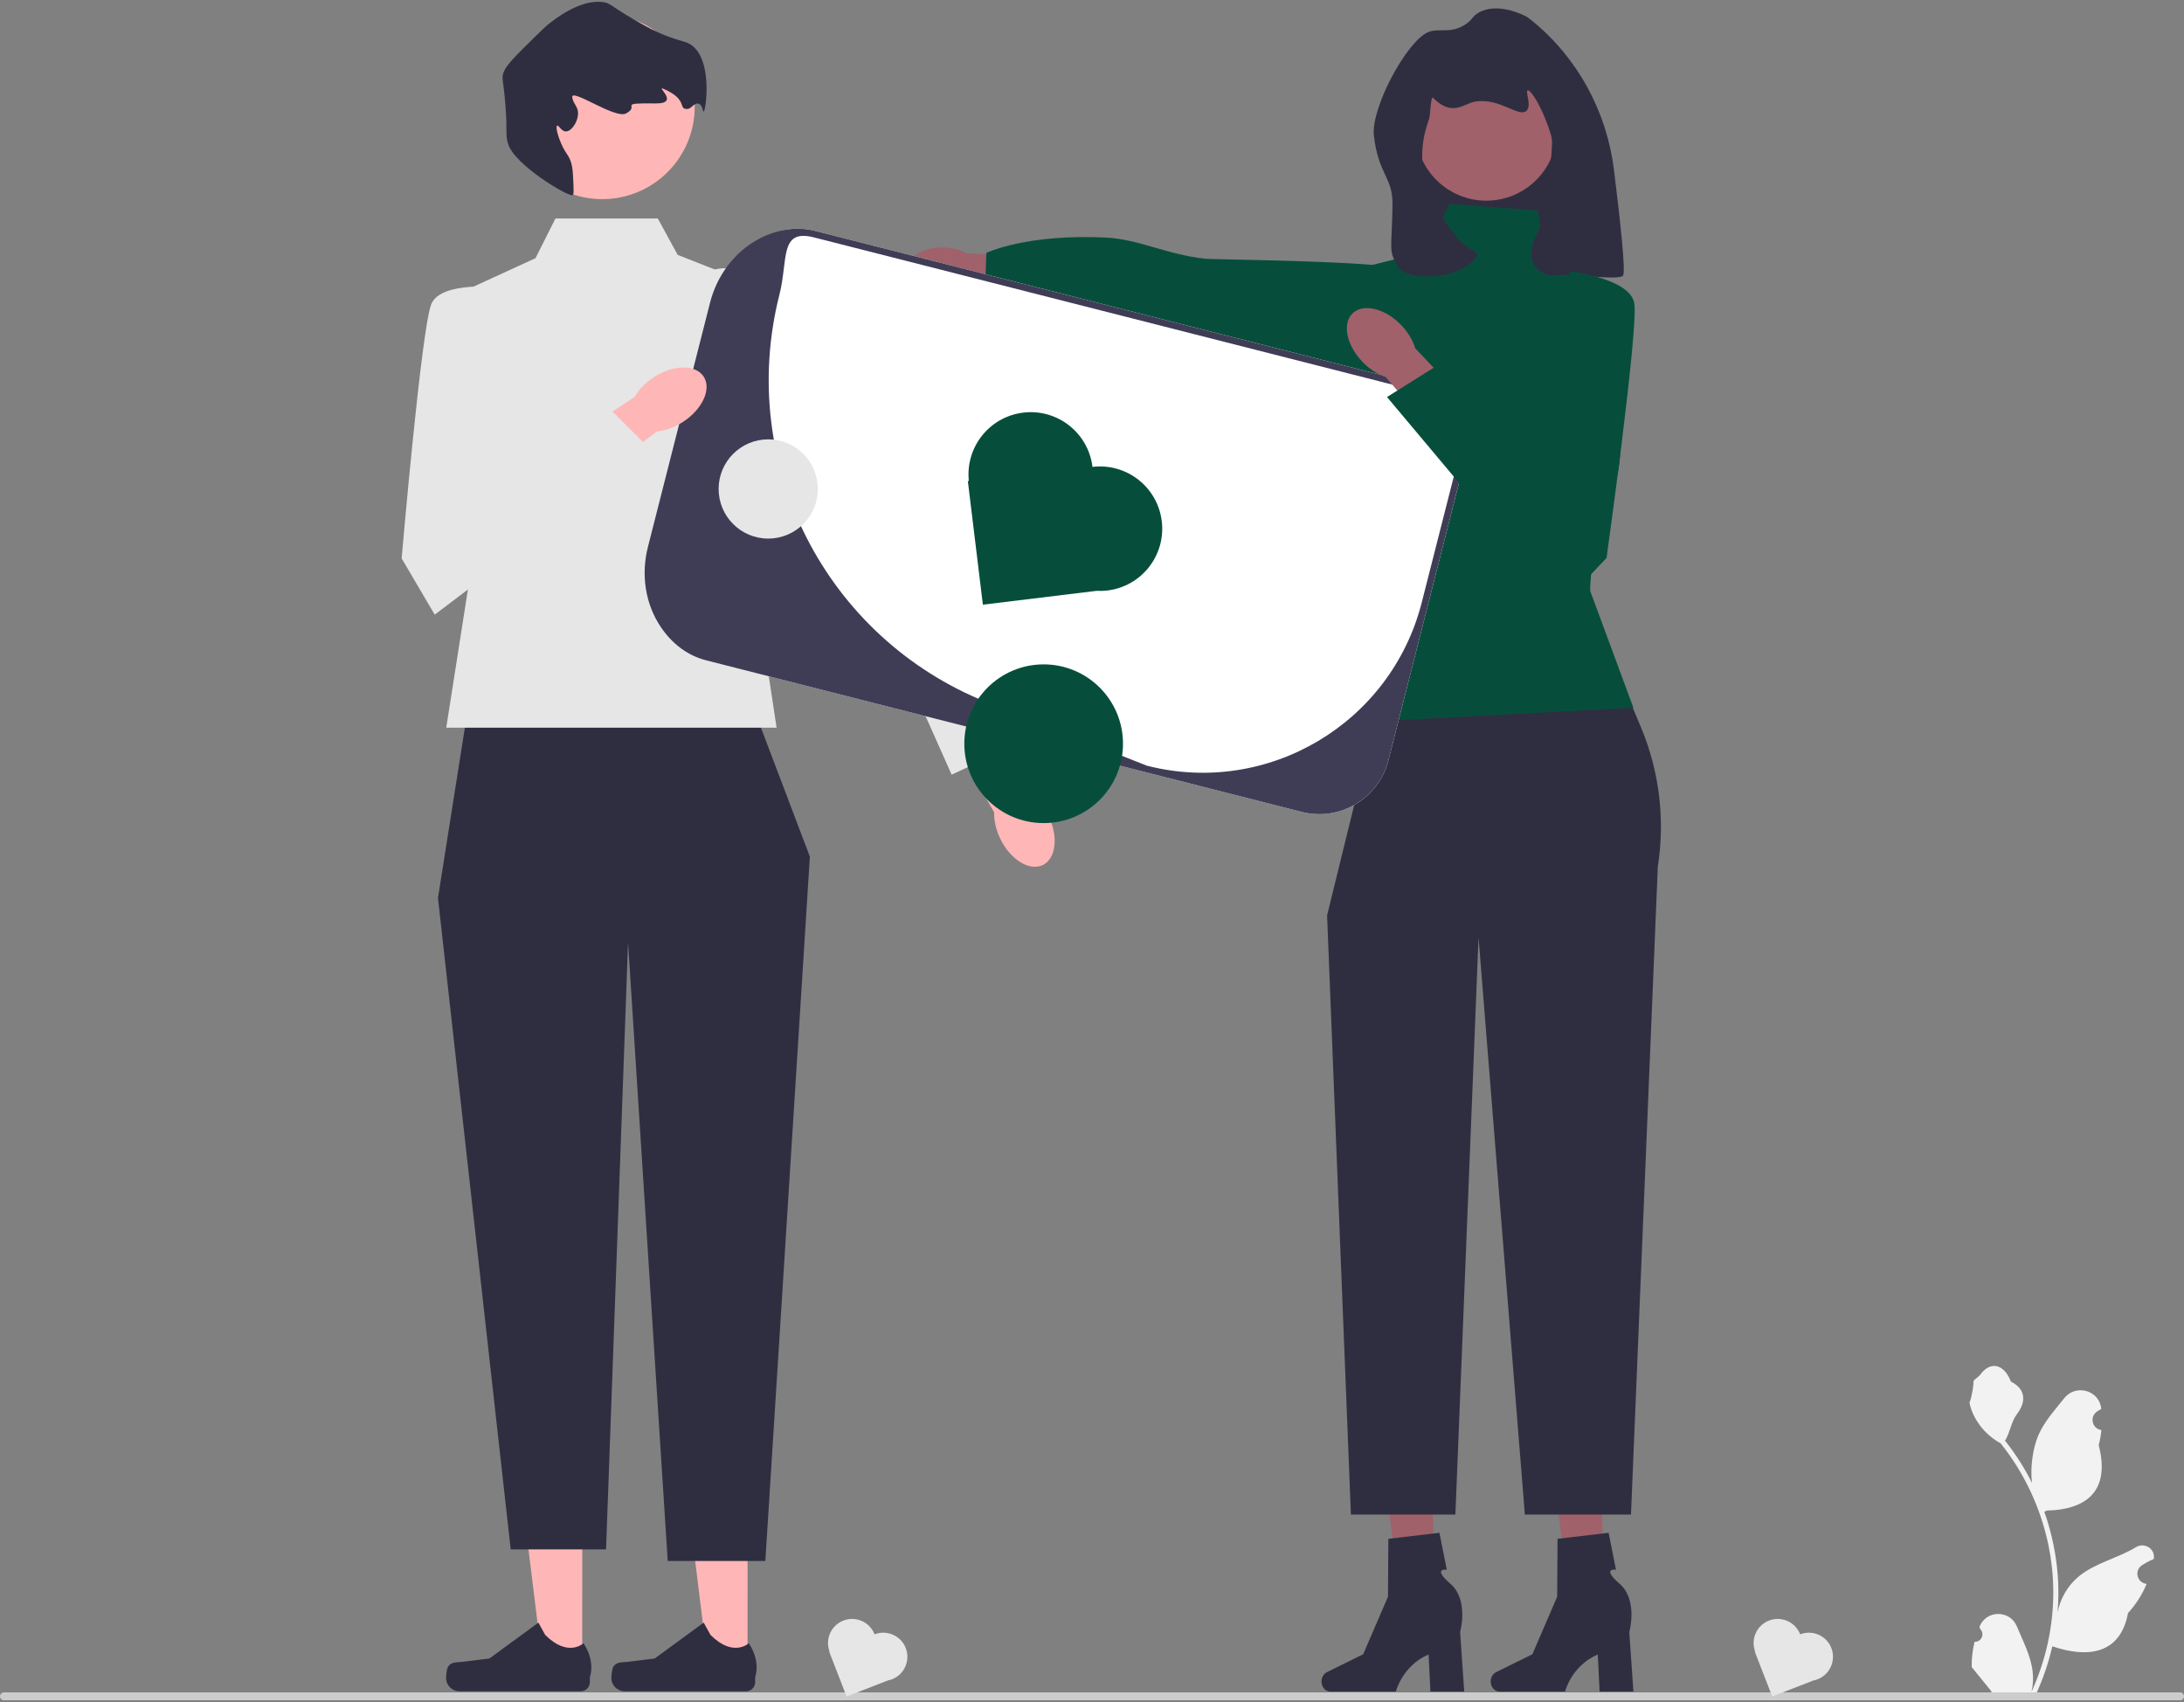 <?xml version="1.0" encoding="UTF-8"?> <svg xmlns="http://www.w3.org/2000/svg" width="616" height="480" viewBox="0 0 616 480" fill="none"><rect x="0" y="0" width="616" height="480" fill="#808080" stroke="none"/><g clip-path="url(#clip0_2788_736)"><path d="M444.383 89.184H399.266V17.179L444.383 31.58V89.184Z" fill="#2F2E41"></path><path d="M452.393 454.773L443.082 454.992L437.893 413.158L451.633 412.833L452.393 454.773Z" fill="#A0616A"></path><path d="M420.449 474.2C420.449 475.773 421.565 477.048 422.942 477.048H441.423C441.423 477.048 443.242 469.737 450.657 466.59L451.169 477.048H460.702L459.547 460.232C459.547 460.232 462.097 451.236 456.801 446.637C451.505 442.038 455.794 442.678 455.794 442.678L453.711 432.27L439.305 433.965L439.199 450.303L432.207 466.519L421.953 471.586C421.04 472.037 420.449 473.064 420.449 474.2Z" fill="#2F2E41"></path><path d="M404.674 454.773L395.364 454.992L390.174 413.158L403.914 412.833L404.674 454.773Z" fill="#A0616A"></path><path d="M372.73 474.2C372.73 475.773 373.847 477.048 375.224 477.048H393.704C393.704 477.048 395.523 469.737 402.938 466.59L403.45 477.048H412.983L411.828 460.232C411.828 460.232 414.379 451.236 409.082 446.637C403.786 442.038 408.076 442.678 408.076 442.678L405.992 432.27L391.586 433.965L391.48 450.303L384.489 466.519L374.234 471.586C373.321 472.037 372.73 473.064 372.73 474.2Z" fill="#2F2E41"></path><path d="M447.262 167.909L387.746 203.431L374.307 258.155L381.026 427.125H410.497L417.024 264.395L430.089 427.125H460.02L467.591 244.385C469.676 231.105 468.031 217.506 462.838 205.107L447.262 167.909Z" fill="#2F2E41"></path><path d="M433.823 59.422L408.864 57.502L402.145 70.943L382.946 75.743L378.146 135.267C387.641 159.939 393.602 183.516 387.746 203.431L460.701 199.591L448.52 166.65C448.52 166.65 448.222 154.468 454.941 138.147C461.661 121.826 451.101 79.583 451.101 79.583L435.743 75.743L433.823 59.422Z" fill="#064E3B"></path><path d="M265.772 82.577C268.203 82.652 270.448 82.172 272.215 81.313L295.321 83.493L296.036 72.466L272.52 71.442C270.811 70.475 268.599 69.856 266.169 69.781C260.617 69.609 256.027 72.334 255.918 75.868C255.809 79.401 260.22 82.405 265.772 82.577Z" fill="#A0616A"></path><path d="M402.454 116.239C402.454 116.239 401.638 81.112 393.934 75.839C390.757 73.665 341.909 73.171 340.129 72.986C329.155 71.849 321.345 67.491 312.105 67.013C289.586 65.85 278.202 71.315 278.202 71.315L277.805 82.593L402.454 116.239Z" fill="#064E3B"></path><path d="M419.218 56.592C430.224 56.592 439.147 47.668 439.147 36.66C439.147 25.652 430.224 16.729 419.218 16.729C408.212 16.729 399.289 25.652 399.289 36.66C399.289 47.668 408.212 56.592 419.218 56.592Z" fill="#A0616A"></path><path d="M413.173 6.981C408.887 9.684 405.747 7.749 402.686 9.112C396.703 11.775 386.604 30.478 387.515 38.309C388.804 49.399 392.88 49.855 392.758 57.812C392.563 70.588 391.548 70.535 394.164 74.996C397.074 79.958 413.555 78.611 416.615 71.882C417.218 70.555 410.513 71.077 403.105 53.662C399.388 44.923 401.828 36.96 403.105 33.501C403.404 32.691 403.541 26.941 404.179 27.579C409.773 33.174 412.909 29.084 416.287 28.615C423.22 27.652 428.44 33.245 430.544 31.237C432.109 29.743 430.112 25.792 430.871 25.501C431.681 25.191 434.361 29.525 436.115 34.187C437.247 37.194 437.812 38.697 437.754 40.415C437.573 45.722 436.22 60.768 433.823 65.183C428.646 74.716 435.165 78.314 439.229 77.618C442.512 77.057 457.027 79.268 457.821 77.663C458.529 76.234 456.912 61.532 455.214 47.864C453.172 31.436 444.989 16.339 432.157 5.882C431.405 5.268 430.844 4.847 430.544 4.687C429.833 4.306 422.505 0.501 417.106 3.539C415.119 4.658 415.442 5.551 413.173 6.981Z" fill="#2F2E41"></path><path d="M164.227 470.333L153.17 470.332L147.91 427.676L164.23 427.677L164.227 470.333Z" fill="#FFB6B6"></path><path d="M126.344 470.082C126 470.662 125.818 472.533 125.818 473.208C125.818 475.281 127.499 476.961 129.571 476.961H163.814C165.228 476.961 166.375 475.815 166.375 474.401V472.975C166.375 472.975 168.069 468.689 164.581 463.407C164.581 463.407 160.246 467.543 153.769 461.065L151.859 457.605L138.033 467.718L130.37 468.661C128.693 468.867 127.207 468.629 126.344 470.082Z" fill="#2F2E41"></path><path d="M210.847 470.333L199.789 470.332L194.529 427.676L210.849 427.677L210.847 470.333Z" fill="#FFB6B6"></path><path d="M172.963 470.082C172.619 470.662 172.438 472.533 172.438 473.208C172.438 475.281 174.118 476.961 176.19 476.961H210.434C211.847 476.961 212.994 475.815 212.994 474.401V472.975C212.994 472.975 214.688 468.689 211.2 463.407C211.2 463.407 206.866 467.543 200.388 461.065L198.478 457.605L184.653 467.718L176.989 468.661C175.312 468.867 173.826 468.629 172.963 470.082Z" fill="#2F2E41"></path><path d="M213.04 201.026L131.923 200.093L123.531 253.246L144.044 436.951H170.936L177.143 265.835L188.332 440.214H215.867L228.425 241.59L213.04 201.026Z" fill="#2F2E41"></path><path d="M556.934 463.006C558.861 463.127 559.925 460.734 558.468 459.339L558.323 458.762C558.342 458.716 558.361 458.67 558.381 458.624C560.329 453.978 566.93 454.01 568.862 458.663C570.576 462.792 572.759 466.928 573.296 471.294C573.537 473.222 573.429 475.185 573.001 477.076C577.018 468.301 579.132 458.718 579.132 449.082C579.132 446.661 578.999 444.239 578.728 441.824C578.505 439.849 578.198 437.885 577.801 435.94C575.651 425.424 570.996 415.407 564.281 407.042C561.053 405.277 558.361 402.518 556.735 399.212C556.151 398.019 555.693 396.736 555.477 395.429C555.844 395.478 556.862 389.882 556.585 389.539C557.097 388.762 558.013 388.376 558.572 387.618C561.353 383.847 565.184 384.505 567.184 389.629C571.456 391.786 571.497 395.362 568.876 398.802C567.208 400.991 566.979 403.952 565.516 406.295C565.666 406.487 565.823 406.674 565.973 406.867C568.734 410.408 571.122 414.215 573.135 418.214C572.566 413.77 573.406 408.415 574.838 404.964C576.468 401.031 579.523 397.719 582.213 394.319C585.445 390.235 592.072 392.018 592.641 397.194C592.647 397.244 592.652 397.294 592.657 397.345C592.258 397.57 591.866 397.81 591.484 398.063C589.303 399.505 590.056 402.887 592.641 403.286L592.7 403.295C592.555 404.735 592.308 406.162 591.947 407.566C595.398 420.915 587.947 425.777 577.307 425.996C577.072 426.116 576.843 426.237 576.608 426.351C577.686 429.387 578.548 432.501 579.186 435.657C579.758 438.445 580.156 441.264 580.378 444.095C580.655 447.666 580.631 451.256 580.33 454.822L580.348 454.695C581.113 450.768 583.245 447.1 586.34 444.559C590.951 440.77 597.466 439.375 602.441 436.33C604.836 434.864 607.904 436.758 607.486 439.535L607.466 439.668C606.725 439.969 606.003 440.318 605.304 440.71C604.904 440.935 604.513 441.175 604.13 441.428C601.949 442.871 602.703 446.253 605.288 446.652L605.346 446.661C605.388 446.667 605.424 446.673 605.467 446.679C604.196 449.696 602.425 452.497 600.209 454.912C598.051 466.566 588.782 467.671 578.867 464.278H578.861C577.777 469 576.193 473.613 574.157 478.01H557.356C557.295 477.823 557.241 477.631 557.187 477.444C558.741 477.54 560.306 477.45 561.836 477.167C560.589 475.637 559.343 474.095 558.096 472.565C558.066 472.535 558.042 472.505 558.018 472.475C557.386 471.692 556.747 470.915 556.115 470.132L556.115 470.131C556.075 467.728 556.364 465.331 556.934 463.006Z" fill="#F2F2F2"></path><path d="M0 478.39C0 479.006 0.494 479.5 1.11 479.5H614.89C615.506 479.5 616 479.006 616 478.39C616 477.775 615.506 477.281 614.89 477.281H1.11C0.494 477.281 0 477.775 0 478.39Z" fill="#CCCCCC"></path><path d="M185.535 61.616H156.664L151.037 72.806L123.531 85.439L133.321 157.664L125.862 205.222H219.038L210.709 150.204L221.898 83.996L191.129 71.873L185.535 61.616Z" fill="#E6E6E6"></path><path d="M282.175 236.631C280.916 234.062 280.341 231.421 280.406 229.11L266.865 205.392L278.338 199.278L290.839 223.996C292.705 225.36 294.44 227.432 295.699 230.001C298.576 235.871 297.88 242.113 294.146 243.944C290.411 245.775 285.051 242.501 282.175 236.631Z" fill="#FFB6B6"></path><path d="M192.918 80.813C192.918 80.813 202.053 71.413 212.301 77.954C222.548 84.496 259.93 151.435 259.93 151.435L288.766 208.982L268.412 218.466L243.856 163.36L192.285 107.856L192.918 80.813Z" fill="#E6E6E6"></path><path d="M169.877 56.161C184.275 56.161 195.947 44.488 195.947 30.088C195.947 15.688 184.275 4.014 169.877 4.014C155.479 4.014 143.807 15.688 143.807 30.088C143.807 44.488 155.479 56.161 169.877 56.161Z" fill="#FFB6B6"></path><path d="M161.694 51.072C161.815 53.626 161.875 54.904 161.483 55.058C160.301 55.523 145.092 46.539 143.301 40.559C142.465 37.769 143.171 37.714 142.561 29.779C141.978 22.189 141.324 22.129 142.097 20.251C142.956 18.164 145.58 15.593 150.827 10.45C152.811 8.506 153.803 7.534 154.429 7.031C156.327 5.507 163.397 -0.168 169.88 0.565C172.598 0.872 172.133 1.958 182.286 7.464C183.16 7.938 184.333 8.564 185.952 9.283C189.891 11.031 192.334 11.484 193.62 11.972C201.416 14.926 199.128 31.385 198.458 31.479C198.214 31.514 198.148 29.379 196.869 29.203C195.717 29.044 194.984 30.665 193.937 30.724C191.079 30.885 194.253 28.148 187.258 25.109C184.539 23.928 192.105 29.255 184.902 29.168C173.638 29.033 180.842 29.75 176.565 31.998C173.445 33.637 160.895 24.617 161.405 27.499C161.764 29.532 163.239 30.117 163.026 32.395C162.82 34.601 161.162 36.979 159.7 37.066C158.352 37.147 157.613 35.255 157.164 35.436C156.675 35.633 157.212 38.007 158.266 40.446C159.605 43.542 160.404 43.566 161.11 45.948C161.517 47.318 161.576 48.569 161.694 51.072Z" fill="#2F2E41"></path><path d="M367.169 228.975L199.193 186.232C188.455 183.5 181.942 172.54 184.674 161.8L205.571 79.655C208.303 68.916 219.261 62.401 229.999 65.134L397.976 107.877C408.714 110.609 415.227 121.57 412.495 132.309L391.598 214.454C388.866 225.193 377.907 231.708 367.169 228.975Z" fill="white"></path><path d="M367.168 228.975L199.191 186.232C193.822 184.866 189.51 181.443 186.429 176.904C181.946 170.3 180.777 161.986 182.745 154.25L200.268 85.365C202.236 77.63 207.237 70.886 214.33 67.228C219.205 64.713 224.629 63.768 229.998 65.134L397.975 107.877C408.73 110.614 415.23 121.552 412.494 132.309L391.596 214.454C388.864 225.193 377.906 231.708 367.168 228.975ZM229.538 66.941C219.781 64.459 222.331 73.296 219.849 83.054C207.737 130.663 232.788 179.884 278.41 198.087C303.038 207.913 323.522 215.945 323.522 215.945C357.638 224.626 392.331 204.003 401.011 169.883L410.686 131.849C413.169 122.091 407.272 112.167 397.515 109.685L229.538 66.941Z" fill="#3F3D56"></path><path d="M308.134 131.675C306.964 122.051 298.214 115.198 288.592 116.369C279.06 117.528 272.252 126.125 273.262 135.641L272.982 135.675L277.221 170.526L309.286 166.625C310.3 166.68 311.331 166.653 312.373 166.526C321.996 165.355 328.848 156.604 327.677 146.98C326.506 137.357 317.757 130.504 308.134 131.675Z" fill="#064E3B"></path><path d="M246.672 460.901C245.314 457.401 241.376 455.665 237.877 457.023C234.411 458.368 232.677 462.245 233.964 465.719L233.862 465.759L238.78 478.433L250.441 473.907C250.827 473.831 251.211 473.722 251.59 473.575C255.09 472.217 256.825 468.278 255.467 464.778C254.109 461.279 250.172 459.542 246.672 460.901Z" fill="#E6E6E6"></path><path d="M507.741 460.901C506.382 457.401 502.445 455.665 498.945 457.023C495.479 458.368 493.745 462.245 495.032 465.719L494.931 465.759L499.849 478.433L511.51 473.907C511.895 473.831 512.279 473.722 512.659 473.575C516.158 472.217 517.894 468.278 516.536 464.778C515.178 461.279 511.24 459.542 507.741 460.901Z" fill="#E6E6E6"></path><path d="M294.366 232.122C306.724 232.122 316.743 222.102 316.743 209.742C316.743 197.382 306.724 187.362 294.366 187.362C282.007 187.362 271.988 197.382 271.988 209.742C271.988 222.102 282.007 232.122 294.366 232.122Z" fill="#064E3B"></path><path d="M192.641 118.978C190.24 120.534 187.687 121.418 185.385 121.628L163.447 137.894L156.014 127.228L179.067 111.876C180.2 109.861 182.051 107.891 184.452 106.336C189.937 102.781 196.217 102.73 198.478 106.221C200.74 109.713 198.126 115.424 192.641 118.978Z" fill="#FFB6B6"></path><path d="M141.261 81.021C141.261 81.021 124.478 79.156 121.681 85.683C118.883 92.211 113.289 157.487 113.289 157.487L122.613 173.339L183.758 127.057L171.375 114.673L145.17 127.057L141.261 81.021Z" fill="#E6E6E6"></path><path d="M384.346 102.113C386.34 104.165 388.633 105.596 390.83 106.313L408.594 127.057L418.217 118.314L399.16 98.213C398.505 95.996 397.139 93.664 395.145 91.612C390.589 86.926 384.478 85.477 381.496 88.377C378.514 91.277 379.79 97.427 384.346 102.113Z" fill="#A0616A"></path><path d="M442.89 76.553C442.89 76.553 459.666 78.473 460.94 85.46C462.213 92.447 453.132 157.329 453.132 157.329L440.512 170.707L391.209 111.968L406.038 102.653L428.827 120.562L442.89 76.553Z" fill="#064E3B"></path><path d="M216.679 151.886C224.406 151.886 230.669 145.622 230.669 137.894C230.669 130.167 224.406 123.902 216.679 123.902C208.953 123.902 202.689 130.167 202.689 137.894C202.689 145.622 208.953 151.886 216.679 151.886Z" fill="#E6E6E6"></path></g><defs><clipPath id="clip0_2788_736"><rect width="616" height="479" fill="white" transform="translate(0 0.5)"></rect></clipPath></defs></svg> 